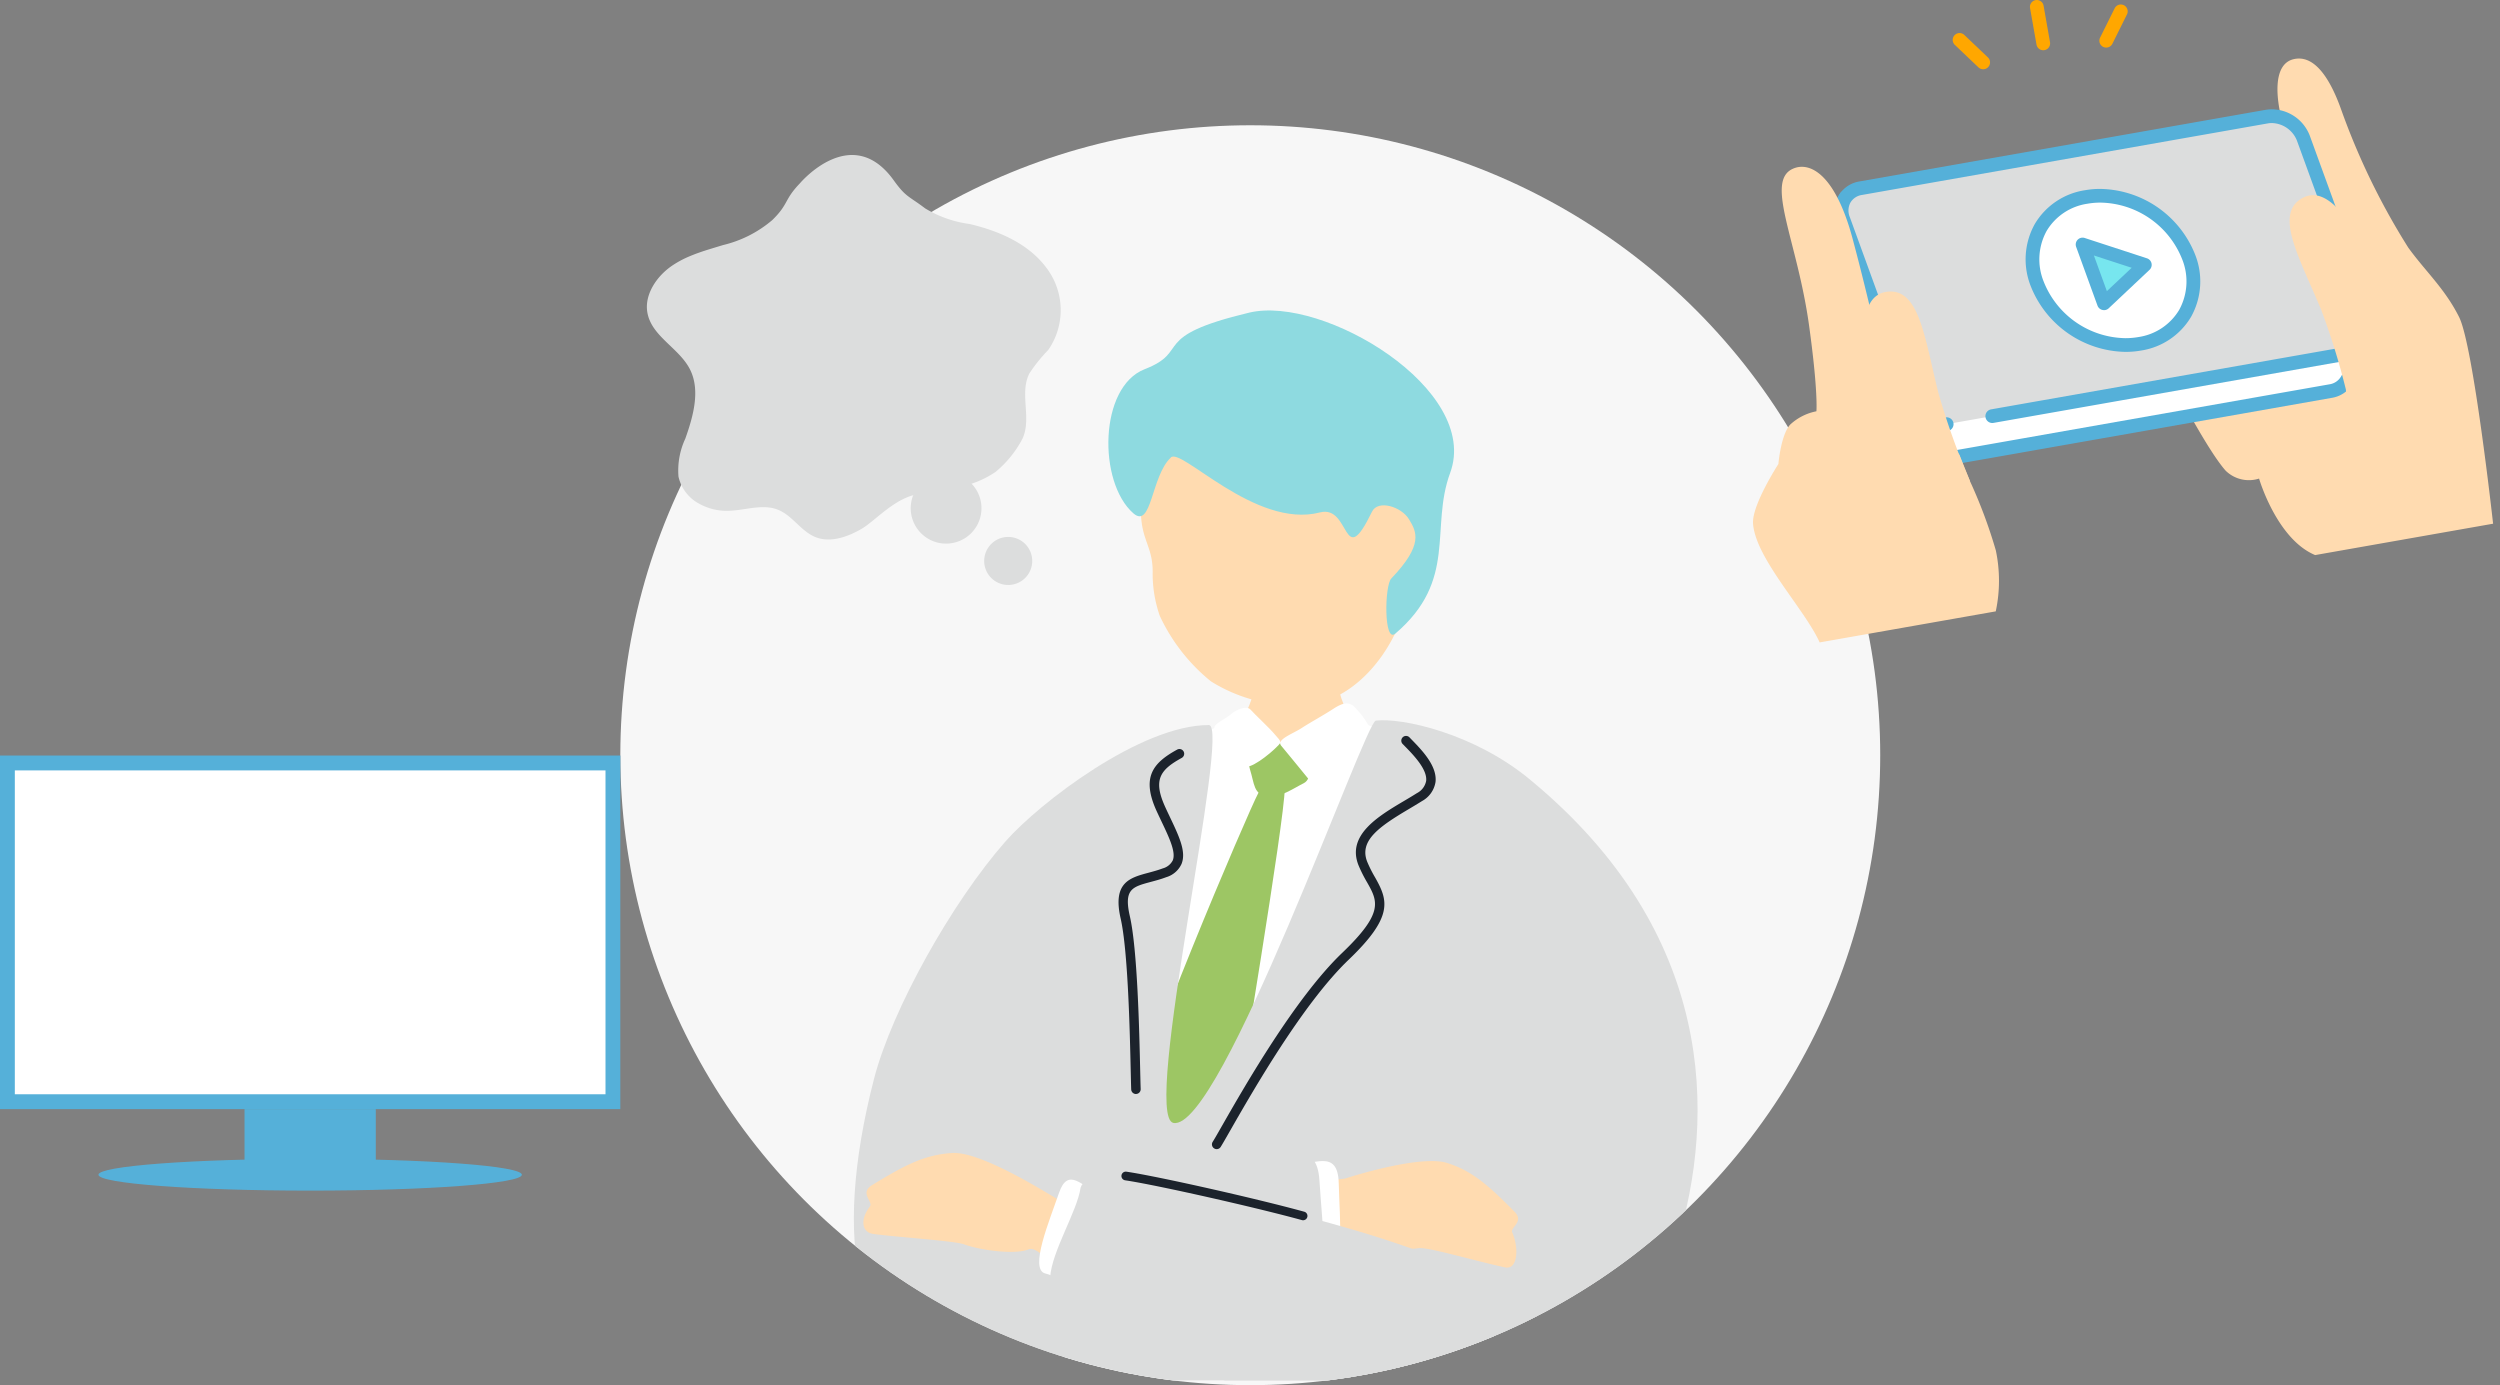 <svg xmlns="http://www.w3.org/2000/svg" xmlns:xlink="http://www.w3.org/1999/xlink" width="246.052" height="136.329" viewBox="0 0 246.052 136.329">
  <rect x="0" y="0" width="246.052" height="136.329" fill="#808080" stroke="none"/>
  <defs>
    <clipPath id="clip-path">
      <circle id="楕円形_2047" data-name="楕円形 2047" cx="62" cy="62" r="62" transform="translate(250 1852)" fill="#f7f7f7"/>
    </clipPath>
    <clipPath id="clip-path-2">
      <rect id="長方形_30859" data-name="長方形 30859" width="83.041" height="105.303" fill="none"/>
    </clipPath>
    <clipPath id="clip-path-3">
      <rect id="長方形_30896" data-name="長方形 30896" width="61.053" height="42.82" fill="none"/>
    </clipPath>
    <clipPath id="clip-path-4">
      <rect id="長方形_6212" data-name="長方形 6212" width="74.195" height="63.907" fill="none"/>
    </clipPath>
  </defs>
  <g id="グループ_70150" data-name="グループ 70150" transform="translate(-274.947 -2040.671)">
    <g id="グループ_69954" data-name="グループ 69954" transform="translate(86 201)">
      <circle id="楕円形_137" data-name="楕円形 137" cx="62" cy="62" r="62" transform="translate(250 1852)" fill="#f7f7f7"/>
      <g id="マスクグループ_105" data-name="マスクグループ 105" clip-path="url(#clip-path)">
        <g id="グループ_69794" data-name="グループ 69794" transform="translate(272.983 1870.228)">
          <g id="グループ_69793" data-name="グループ 69793" clip-path="url(#clip-path-2)">
            <path id="パス_40379" data-name="パス 40379" d="M56.638,31.241c-2.073,5.119-5.783,7.924-9.1,8.262a15.607,15.607,0,0,1-9.584-2.313,18.128,18.128,0,0,1-5.034-6.449,12.607,12.607,0,0,1-.7-4.309c.019-3.493-2.123-3.216-.634-10.417.452-2.186.572-6.822,9.447-8.278,7.8-1.279,25.8,7.017,15.6,23.5" transform="translate(-2.81 -0.688)" fill="#ffdbb0"/>
            <path id="パス_40380" data-name="パス 40380" d="M33.676,14.492c-1.921,1.8-1.862,7.058-3.676,5.47C26.507,16.9,26.614,7.527,31.116,5.779c4.631-1.8.337-3.191,10.293-5.568,7.26-1.733,22.8,7.559,19.771,15.778-2,5.437.768,10.56-5.4,15.818-1.151.982-1.052-4.794-.386-5.434,3.185-3.336,2.489-4.579,1.737-5.823s-3.053-1.956-3.64-.749c-2.914,6.008-2.075-.717-5.122.075-6.395,1.663-13.777-6.563-14.7-5.383" transform="translate(-2.492 0)" fill="#8edae0"/>
            <path id="パス_40381" data-name="パス 40381" d="M49.863,32.969c-.357.01-5.031.5-5.477.466-.156.809-1.719,6.957-2.079,7.973-1.792,5.059-7.816,9.907-6.465,10.909C41.148,56.9,51.9,59.6,55.258,55.223c1.545-2.272-3.725-12.568-4.181-14.5-.334-1.414-1.2-7.223-1.214-7.757" transform="translate(-3.225 -2.983)" fill="#ffdbb0"/>
            <path id="パス_40382" data-name="パス 40382" d="M62.992,84.93a29.7,29.7,0,0,1-.261-5.1c-1.814-10.4.548-14.871.218-25.308-.316-1.946-4.472-7.7-4.841-7.845-1.281-.6-7.545-2.8-8.826-2.181-.676.327-2.087,1.022-3.984,1.833-1.694.723-3.837-.6-4.536-1.518-.9-1.175-7.216,1.814-7.585,3.056-2.85,13.325-6.228,24.849-8.854,39-.729,3.974-1.337,12.873-1.809,22.453H65.4c-.7-8.107-2.168-22.313-2.41-24.389" transform="translate(-2.037 -4.016)" fill="#fff"/>
            <path id="パス_40383" data-name="パス 40383" d="M47.6,47.647c-.981-.638-.911-.966-2.331-.751s-2.9.962-2.417,2.493c.461,1.472.335,2.475,1.749,2.689,1.166.176,2.679-.892,3.54-1.311s.8-2.149-.541-3.12" transform="translate(-3.869 -4.237)" fill="#9dc664"/>
            <path id="パス_40384" data-name="パス 40384" d="M55.313,45.671A8.51,8.51,0,0,0,53.3,42.734c-.439-.286-.88-.368-1.916.307s-2.3,1.357-3.114,1.89c-.9.59-2.545,1.142-2.036,1.754.836,1.006,2.286,2.78,2.844,3.468.344.426,2.573-.821,4.064-1.751s3-1.157,2.174-2.73" transform="translate(-4.174 -3.847)" fill="#fff"/>
            <path id="パス_40385" data-name="パス 40385" d="M40.694,43.589c.417-.377,1.488-.866,1.883-.409s1.906,1.85,2.375,2.428c.441.543.739.677.375,1.061-.982,1.032-2.923,2.462-3.332,2.048-.694-.7-1.6-1.512-2.094-2.136S39.012,45.545,39,45c-.012-.457.982-.817,1.7-1.41" transform="translate(-3.528 -3.89)" fill="#fff"/>
            <path id="パス_40386" data-name="パス 40386" d="M45.145,51.635c-.025,3.2-4.582,30.317-4.894,32.418s-6.992,7.666-8.425,8.292-1.644-5.494-1.614-8.475C30.247,80.39,41.6,53.8,42.536,52.1s2.543-1.663,2.609-.464" transform="translate(-2.733 -4.594)" fill="#9dc664"/>
            <path id="パス_40387" data-name="パス 40387" d="M80.97,96c3.941-12.769,3.784-30.739-14.316-45.73-5.56-4.664-12.758-6.2-15.282-5.89-1.073.132-15.278,40.547-19.927,39.592-3.148-.646,5.705-39.15,3.5-39.156-6.692-.017-16.7,7.675-20.025,11.458C9.655,62.261,3.76,72.792,1.994,79.607-2.255,96,.392,107.508,8.93,105.932c2.269-.419,3.224,1,3.447,3.383h61.5C75.972,105.661,80.012,99.109,80.97,96" transform="translate(0 -4.012)" fill="#dcdddd"/>
            <path id="パス_40388" data-name="パス 40388" d="M39.072,86.684a.58.58,0,0,1-.1-.047.468.468,0,0,1-.15-.644c.19-.3.512-.866.94-1.616,2.148-3.757,7.176-12.557,11.8-16.979,4.144-3.963,3.506-5.092,2.449-6.963a13.674,13.674,0,0,1-.831-1.653c-1.2-2.98,1.954-4.848,4.486-6.348.439-.26.869-.516,1.267-.769a1.7,1.7,0,0,0,.9-1.2c.131-1.133-1.262-2.562-2.1-3.415l-.215-.22a.467.467,0,0,1,.673-.648l.21.217c1.009,1.034,2.535,2.6,2.354,4.174a2.6,2.6,0,0,1-1.327,1.876c-.407.257-.844.518-1.292.784-2.924,1.734-4.93,3.12-4.1,5.2a12.687,12.687,0,0,0,.777,1.542c1.272,2.253,1.828,3.849-2.616,8.1C47.68,72.4,42.7,81.118,40.569,84.841c-.436.765-.764,1.337-.956,1.646a.468.468,0,0,1-.541.2" transform="translate(-3.506 -4.166)" fill="#1c232c"/>
            <path id="パス_40389" data-name="パス 40389" d="M30.374,81.41a.468.468,0,0,1-.484-.449c-.015-.4-.029-1.04-.048-1.851-.086-3.832-.267-11.8-.993-14.985-.807-3.537.91-4,2.729-4.488.449-.121.932-.25,1.426-.435a1.544,1.544,0,0,0,.976-.786c.327-.807-.334-2.2-1.1-3.813-.156-.327-.316-.665-.476-1.012-1.524-3.329-.417-4.75,2.01-6.078a.466.466,0,1,1,.449.818C32.74,49.5,32,50.474,33.254,53.2c.157.345.316.678.469,1,.895,1.886,1.6,3.376,1.122,4.562a2.4,2.4,0,0,1-1.513,1.31c-.524.2-1.036.335-1.513.462-1.832.493-2.669.718-2.062,3.381.748,3.272.93,11.308,1.017,15.171.019.8.034,1.443.048,1.837a.467.467,0,0,1-.449.484" transform="translate(-2.592 -4.294)" fill="#1c232c"/>
            <path id="パス_40390" data-name="パス 40390" d="M52.337,93.764c1.4-.46,7.586-2.3,10.02-1.536S66.372,94.363,69,97.023c1,1.009-.453,1.54-.22,2.051.658,1.451.574,3.71-.715,3.433-2.977-.638-7.592-2.016-8.476-1.892-1.557.218-6.244.084-7.33-.739-.957-.723-2.371-.253-4.627.115-5.793.12-4.038-5.425.873-6.1a19.931,19.931,0,0,0,3.833-.123" transform="translate(-3.98 -8.328)" fill="#ffdbb0"/>
            <path id="パス_40391" data-name="パス 40391" d="M47.086,92.5c2.225-.053,4.654-1.743,4.736,1.717s.717,10.04-1.383,9.727-4.5,1.211-4.908-.889S45.071,92.553,47.086,92.5" transform="translate(-4.099 -8.328)" fill="#fff"/>
            <path id="パス_40392" data-name="パス 40392" d="M43.592,91.619c2.784.038,5.754-1.879,6,2.277s1.325,12.082-1.318,11.611-5.587,1.249-6.184-1.292-1.022-12.631,1.5-12.6" transform="translate(-3.767 -8.252)" fill="#dcdddd"/>
            <path id="パス_40393" data-name="パス 40393" d="M19.755,95.485c-1.362-.79-7.294-4.486-9.986-4.314s-4.62,1.16-7.9,3.172c-1.244.762.155,1.635-.193,2.086C.689,97.712.87,98.976,2,99.135c2.056.29,8.033.686,8.928,1.02,1.577.588,5.055,1.052,6.357.5,1.144-.489,3.519,3.273,5.793,4.177,1.892.276,3.069-4.414,1.537-5.852a34.046,34.046,0,0,0-4.859-3.492" transform="translate(-0.093 -8.248)" fill="#ffdbb0"/>
            <path id="パス_40394" data-name="パス 40394" d="M25.946,95.458c-1.644-.7-3.041-2.734-3.943-.087s-2.974,7.535-1.335,7.921,3.058,2.279,3.869.779,2.9-7.974,1.409-8.612" transform="translate(-1.815 -8.509)" fill="#fff"/>
            <path id="パス_40395" data-name="パス 40395" d="M70.448,113.763c5.064-9.779-23.776-15.938-28.855-17.347-6.7-1.86-16.551-4.2-17.355-1.607-.343,2.349-2.81,6.2-3,8.815-.184,2.508,7.141,6.8,14.212,9.136,1.024.338,2.008.678,2.974,1.017H70.441l.007-.014" transform="translate(-1.921 -8.474)" fill="#dcdddd"/>
            <path id="パス_40396" data-name="パス 40396" d="M46.837,97.973a.412.412,0,0,1-.114-.015c-4.646-1.279-14.4-3.475-17.4-3.917a.429.429,0,0,1,.126-.849c3.083.456,12.733,2.628,17.5,3.94a.428.428,0,0,1-.114.841" transform="translate(-2.62 -8.431)" fill="#1c232c"/>
          </g>
        </g>
      </g>
      <path id="パス_40397" data-name="パス 40397" d="M43.179,14.93c-1.761-2.282-4.6-3.514-7.473-4.188A11.3,11.3,0,0,1,31.34,9.206C29.7,7.96,29.45,8.121,28.252,6.451c-4.147-5.783-9.238.287-9.238.287-1.577,1.638-1.091,2.032-2.721,3.619a11.6,11.6,0,0,1-4.838,2.458c-.449.137-.9.271-1.354.412-.648.2-1.291.418-1.913.68a9.868,9.868,0,0,0-1.781.956C4.9,15.9,3.722,17.677,3.99,19.4c.372,2.388,3.136,3.528,4.208,5.662,1.024,2.038.333,4.567-.464,6.806a7.428,7.428,0,0,0-.671,3.746A4.02,4.02,0,0,0,9.151,38.3a5.535,5.535,0,0,0,2.652.674c1.66,0,3.415-.7,4.944-.149s2.365,2.209,3.885,2.768c1.431.527,3.1-.054,4.478-.864s3.536-3.355,5.967-3.433c2.715-.516,4.885-.587,7.2-2.16a10.624,10.624,0,0,0,2.635-3.25c.943-2.012-.312-4.428.677-6.42a15.357,15.357,0,0,1,1.865-2.323,6.88,6.88,0,0,0-.278-8.214" transform="translate(248.662 1850.974)" fill="#dcdddd"/>
      <path id="パス_40398" data-name="パス 40398" d="M162.469,190.713a3.472,3.472,0,0,0-1.324.26l-1.914,1.94a3.482,3.482,0,1,0,3.238-2.2" transform="translate(119.594 1695.497)" fill="#dcdddd"/>
      <path id="パス_40399" data-name="パス 40399" d="M202.15,230.735a2.364,2.364,0,1,1,2.364,2.364,2.364,2.364,0,0,1-2.364-2.364" transform="translate(83.662 1664.146)" fill="#dcdddd"/>
    </g>
    <g id="グループ_69955" data-name="グループ 69955" transform="translate(274.947 2115.033)">
      <rect id="長方形_30894" data-name="長方形 30894" width="59.593" height="33.339" transform="translate(0.729 0.729)" fill="#fff"/>
      <path id="パス_40732" data-name="パス 40732" d="M1.459,1.459H59.594v31.88H1.459ZM0,34.8H61.052V0H0Z" transform="translate(0 0)" fill="#55b0d9"/>
      <g id="グループ_69932" data-name="グループ 69932" transform="translate(0 0)">
        <g id="グループ_69931" data-name="グループ 69931" clip-path="url(#clip-path-3)">
          <path id="パス_40733" data-name="パス 40733" d="M58.706,71.34c0,.864-9.328,1.563-20.836,1.563s-20.837-.7-20.837-1.563,9.33-1.563,20.837-1.563,20.836.7,20.836,1.563" transform="translate(-7.343 -30.083)" fill="#55b0d9"/>
          <rect id="長方形_30895" data-name="長方形 30895" width="12.919" height="6.46" transform="translate(24.067 34.798)" fill="#55b0d9"/>
        </g>
      </g>
    </g>
    <g id="グループ_69956" data-name="グループ 69956" transform="translate(446.805 2040.671)">
      <g id="グループ_31310" data-name="グループ 31310" clip-path="url(#clip-path-4)">
        <path id="パス_14513" data-name="パス 14513" d="M175.205,39.891a68.615,68.615,0,0,1-6.571-13.513c-1.261-3.564-2.855-5.469-4.728-5-2.079.523-1.7,4.007-1.022,6.364.474,1.641,4.869,13.75,4.869,13.75l-16.9,9.485s4.278,8.522,6.4,10.9a3.271,3.271,0,0,0,3.284.771s1.731,5.947,5.518,7.529l17.515-3.088s-1.938-17.511-3.34-20.325-3.325-4.51-5.028-6.874" transform="translate(-110.055 -15.546)" fill="#ffdbb0"/>
        <path id="パス_14516" data-name="パス 14516" d="M78.649,78.468l.009-.016L80.89,74.53l-3.449-3.072L72.2,58.434a3.367,3.367,0,0,0-3.6-2.111L32.184,62.078l-2.867-1.6-2.4,4.243a2.36,2.36,0,0,0,0,1.7l6.575,18.065a3.367,3.367,0,0,0,3.6,2.111l39.952-7.045a2.246,2.246,0,0,0,1.591-1.065h0Z" transform="translate(-19.523 -41.058)" fill="#fff"/>
        <path id="パス_14517" data-name="パス 14517" d="M34.765,85.483a4.031,4.031,0,0,1-3.735-2.6L24.454,64.819a3.021,3.021,0,0,1,.01-2.176.625.625,0,0,1,.04-.084l2.4-4.243a.676.676,0,0,1,.918-.257l2.663,1.485L66.66,53.825a3.545,3.545,0,0,1,.616-.054A4.03,4.03,0,0,1,71,56.357l5.183,12.871L79.513,72.2a.679.679,0,0,1,.138.84L77.4,76.989c-.01.017-.021.035-.032.051a2.929,2.929,0,0,1-2.032,1.345L35.385,85.429a3.567,3.567,0,0,1-.62.054Zm-9.059-22.3L25.7,63.2a1.705,1.705,0,0,0,.028,1.152L32.3,82.421a2.733,2.733,0,0,0,2.47,1.709,2.173,2.173,0,0,0,.379-.033L75.1,77.053a1.581,1.581,0,0,0,1.125-.739l.021-.032,1.958-3.44-3.041-2.708a.68.68,0,0,1-.178-.253L69.742,56.856a2.74,2.74,0,0,0-2.478-1.731,2.208,2.208,0,0,0-.38.033l-36.42,5.757a.693.693,0,0,1-.105.008.678.678,0,0,1-.329-.085l-2.28-1.271Z" transform="translate(-17.696 -39.228)" fill="#55b0d9"/>
        <path id="パス_14518" data-name="パス 14518" d="M80.18,44.434a3.366,3.366,0,0,0-3.6-2.111L36.625,49.368a2.207,2.207,0,0,0-1.724,3.05l6.575,18.065a3.367,3.367,0,0,0,3.6,2.111L49.57,71.8,85.031,65.55a2.207,2.207,0,0,0,1.724-3.05Z" transform="translate(-25.344 -30.845)" fill="#dcdddd"/>
        <path id="パス_14519" data-name="パス 14519" d="M42.758,71.488a4.031,4.031,0,0,1-3.736-2.6L32.447,50.824a3.02,3.02,0,0,1,.175-2.548,2.91,2.91,0,0,1,2.067-1.4l39.952-7.045a3.566,3.566,0,0,1,.619-.054A4.033,4.033,0,0,1,79,42.377l6.575,18.065A3.021,3.021,0,0,1,85.4,62.99a2.91,2.91,0,0,1-2.067,1.4L47.869,70.642a.705.705,0,0,1-.118.01.676.676,0,0,1-.116-1.342L83.1,63.058a1.582,1.582,0,0,0,1.131-.743A1.65,1.65,0,0,0,84.3,60.9L77.727,42.84a2.733,2.733,0,0,0-2.47-1.709,2.2,2.2,0,0,0-.379.033L34.924,48.208a1.583,1.583,0,0,0-1.131.744,1.651,1.651,0,0,0-.075,1.41l6.575,18.065a2.733,2.733,0,0,0,2.47,1.709,2.194,2.194,0,0,0,.379-.032.69.69,0,0,1,.119-.011.676.676,0,0,1,.116,1.342,3.585,3.585,0,0,1-.62.054" transform="translate(-23.526 -29.02)" fill="#55b0d9"/>
        <path id="パス_14520" data-name="パス 14520" d="M23.853,91.636l-1.036-2.589-7.57-9.077S14.007,74.154,12.3,67.78,8.078,60.143,6.411,60.9c-2.75,1.247.45,7.066,1.606,15.431.908,6.57.721,8.434.721,8.434a5.255,5.255,0,0,0-2.584,1.313c-.917,1.01-1.159,3.879-1.159,3.879S2.376,93.993,2.5,95.813c.241,3.436,5.079,8.419,6.557,11.7l17.332-3.056a14.461,14.461,0,0,0,.007-6,48.914,48.914,0,0,0-2.547-6.824" transform="translate(-1.823 -44.286)" fill="#ffdbb0"/>
        <path id="パス_14522" data-name="パス 14522" d="M45.062,106.119c-3.674.559-1.619,8.479-1.619,8.479a48.5,48.5,0,0,1,1.013,8.876l8.849,1.271a70.61,70.61,0,0,1-3.117-8.708c-1.372-5.5-1.892-10.41-5.126-9.917" transform="translate(-31.275 -77.393)" fill="#ffdbb0"/>
        <path id="パス_14524" data-name="パス 14524" d="M199.068,71.289c-2.889,1.535-.375,5.788,1.806,11.017a70.259,70.259,0,0,1,2.428,7.839l.518,5.629L210.37,85.4a64.231,64.231,0,0,1-4.943-8.273s-3.078-7.581-6.36-5.837" transform="translate(-144.279 -51.819)" fill="#ffdbb0"/>
        <path id="パス_14526" data-name="パス 14526" d="M104.581,4.944a.675.675,0,0,1-.665-.559L103.282.793A.677.677,0,0,1,103.83.01.7.7,0,0,1,103.95,0a.674.674,0,0,1,.664.559l.633,3.592a.677.677,0,0,1-.548.783.689.689,0,0,1-.119.011" transform="translate(-75.341 0.001)" fill="#ffa700"/>
        <path id="パス_14527" data-name="パス 14527" d="M129.2,5.923a.67.67,0,0,1-.3-.071.677.677,0,0,1-.3-.906l1.426-2.871a.676.676,0,1,1,1.211.6l-1.426,2.871a.673.673,0,0,1-.606.376" transform="translate(-93.766 -1.24)" fill="#ffa700"/>
        <path id="パス_14528" data-name="パス 14528" d="M78.164,15.6a.674.674,0,0,1-.466-.186l-2.322-2.21a.676.676,0,0,1,.933-.98l2.322,2.21a.676.676,0,0,1-.467,1.166" transform="translate(-54.837 -8.784)" fill="#ffa700"/>
        <path id="パス_14529" data-name="パス 14529" d="M119.6,77.271a6.18,6.18,0,0,1-4.828,8.541A9.426,9.426,0,0,1,104.683,79.9a6.18,6.18,0,0,1,4.828-8.541A9.426,9.426,0,0,1,119.6,77.271" transform="translate(-76.041 -51.973)" fill="#fff"/>
        <path id="パス_14530" data-name="パス 14530" d="M111.573,84.788a10.216,10.216,0,0,1-9.359-6.474,7.146,7.146,0,0,1,.4-6.11,6.952,6.952,0,0,1,4.945-3.328,8.535,8.535,0,0,1,1.482-.128,10.216,10.216,0,0,1,9.358,6.474,7.146,7.146,0,0,1-.4,6.11,6.951,6.951,0,0,1-4.945,3.327,8.521,8.521,0,0,1-1.481.128m-2.5-14.691a7.4,7.4,0,0,0-1.281.111,5.623,5.623,0,0,0-4.009,2.672,5.818,5.818,0,0,0-.3,4.972,8.8,8.8,0,0,0,8.053,5.587h0a7.368,7.368,0,0,0,1.281-.111,5.622,5.622,0,0,0,4.008-2.672,5.818,5.818,0,0,0,.3-4.972,8.8,8.8,0,0,0-8.054-5.587" transform="translate(-74.207 -50.155)" fill="#55b0d9"/>
        <path id="パス_14531" data-name="パス 14531" d="M123.47,91.868l-1.052-2.89,3.062,1,3.062,1-2.01,1.892-2.01,1.892Z" transform="translate(-89.309 -64.913)" fill="#77e6ef"/>
        <path id="パス_14532" data-name="パス 14532" d="M122.7,93.611a.676.676,0,0,1-.635-.445l-2.1-5.78a.676.676,0,0,1,.845-.874l6.123,2a.676.676,0,0,1,.254,1.135l-4.019,3.785a.673.673,0,0,1-.463.184m.284-1.872,2.442-2.3-3.72-1.212Z" transform="translate(-87.487 -63.089)" fill="#55b0d9"/>
      </g>
    </g>
  </g>
</svg>
